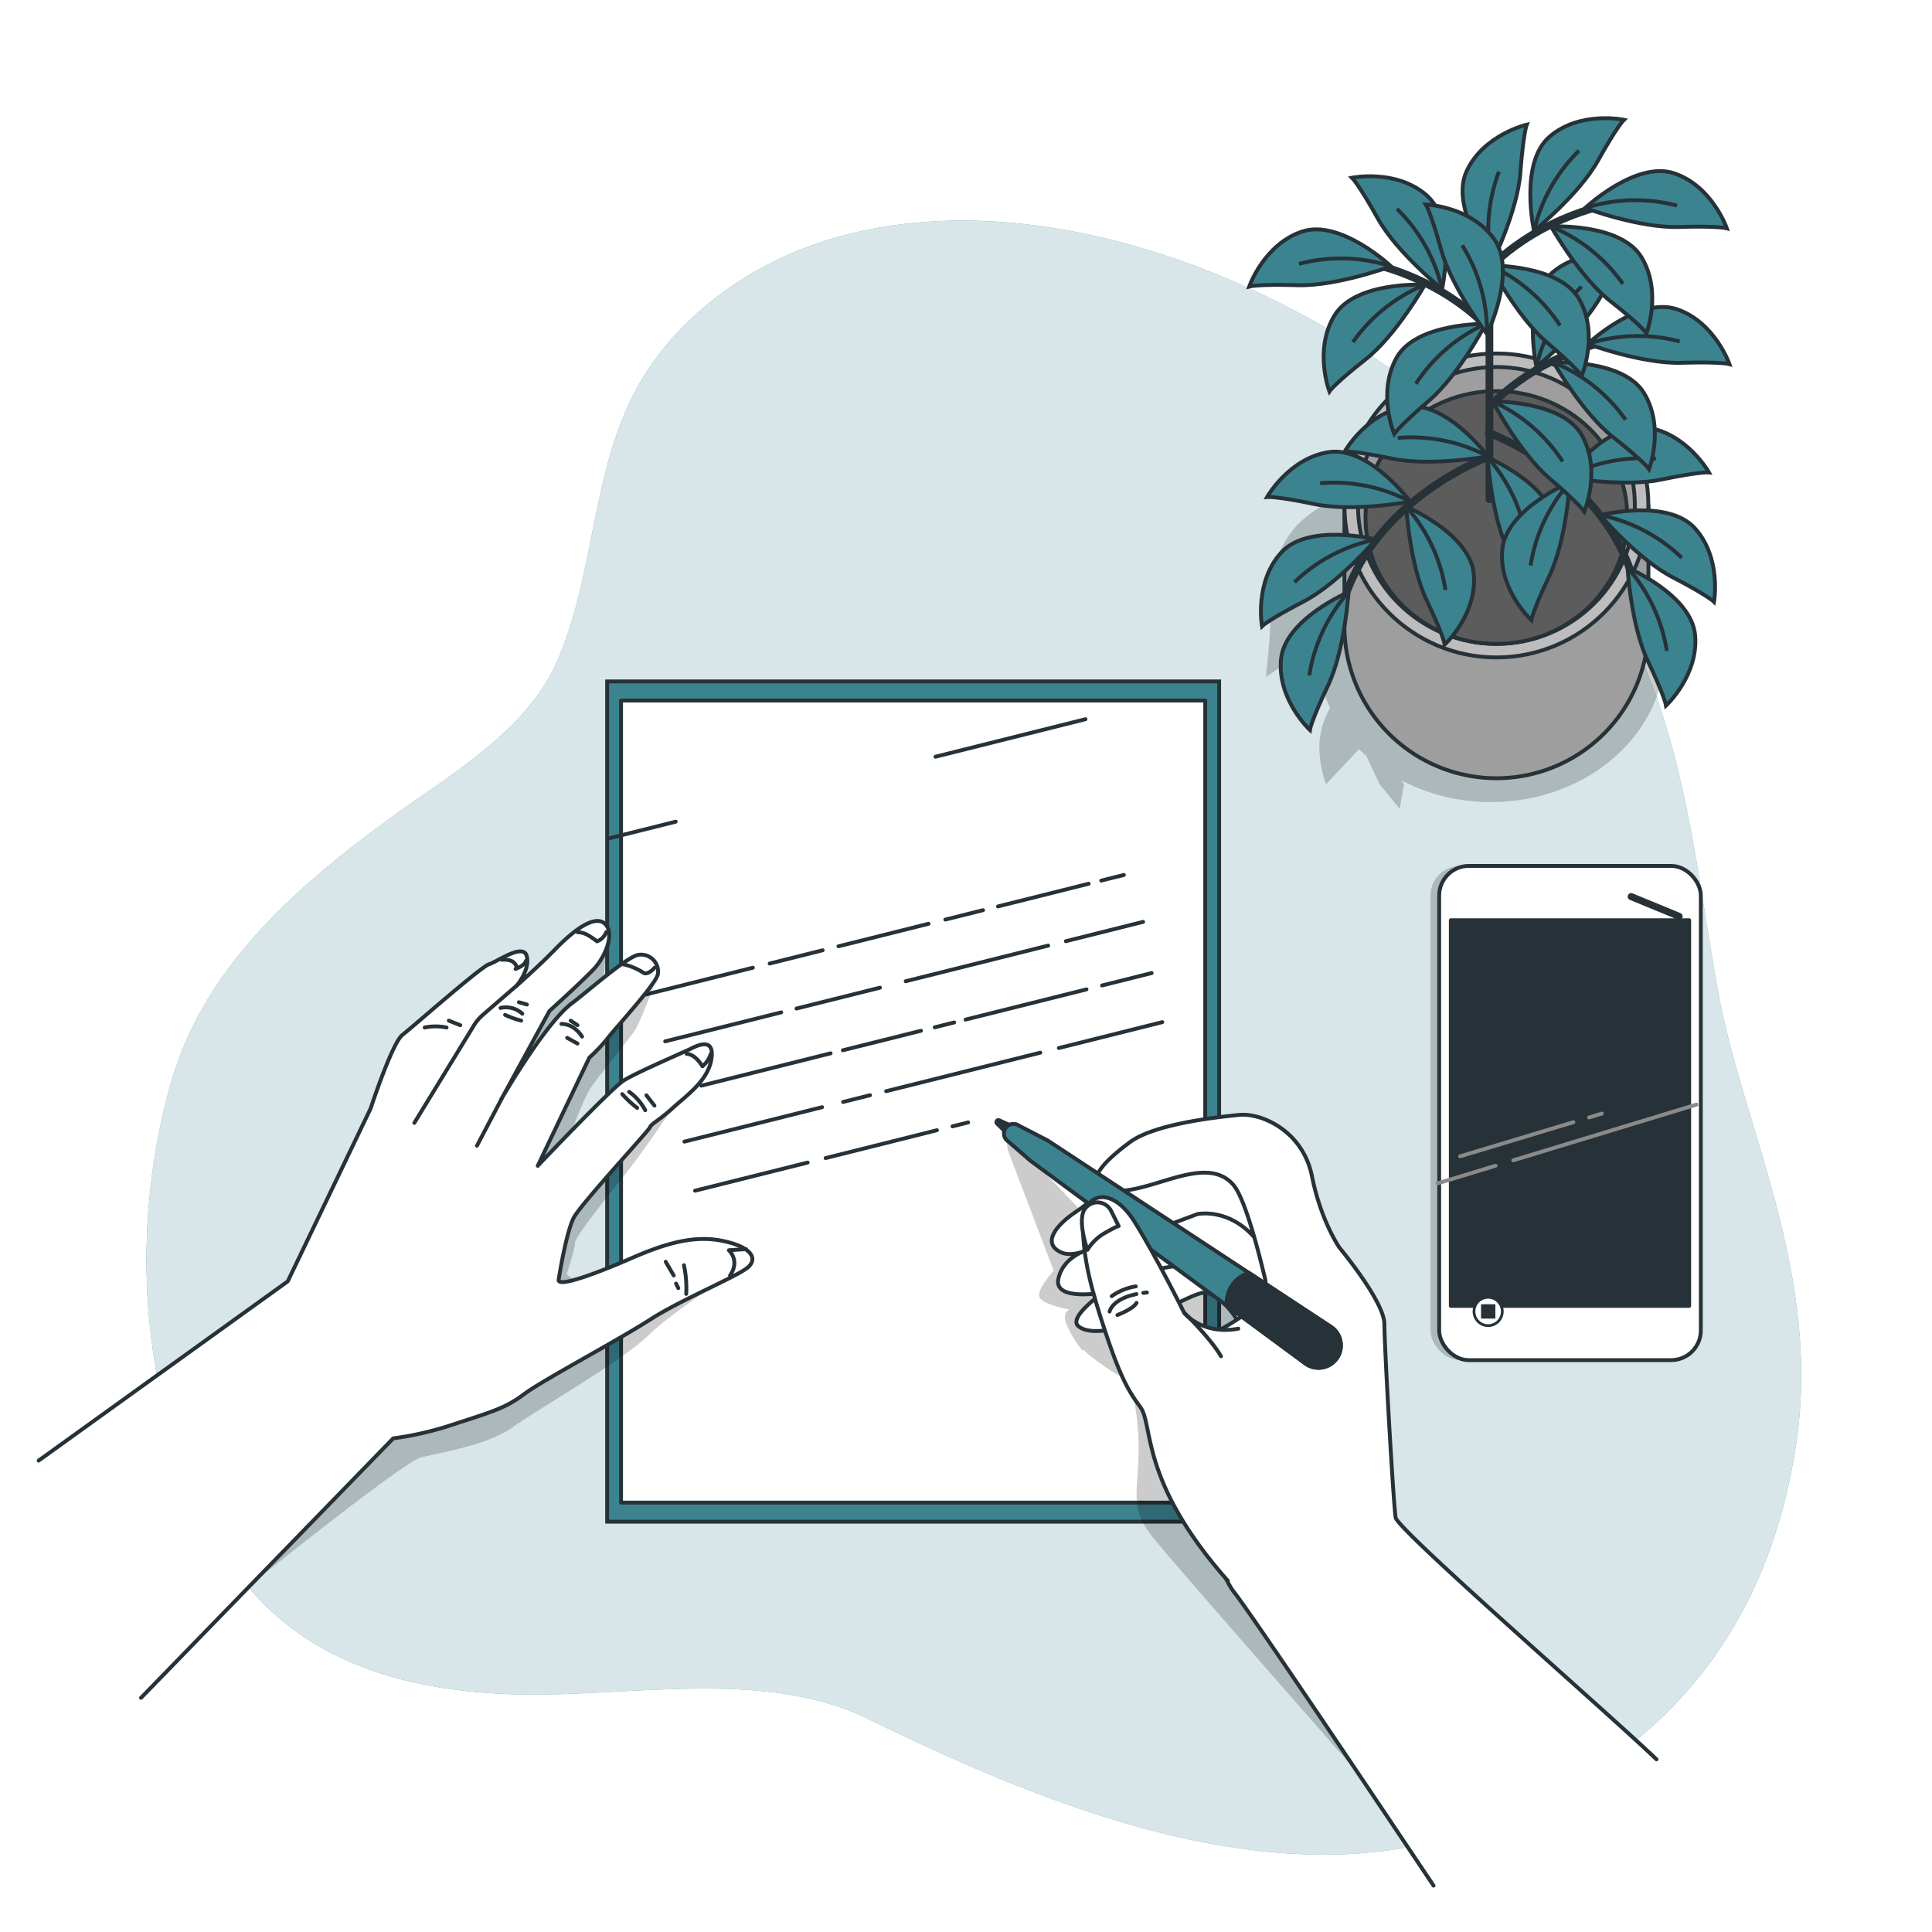 <svg class="animated" id="freepik_stories-letter" xmlns="http://www.w3.org/2000/svg" viewBox="0 0 500 500" version="1.1" xmlns:xlink="http://www.w3.org/1999/xlink" xmlns:svgjs="http://svgjs.com/svgjs"><style>svg#freepik_stories-letter:not(.animated) .animable {opacity: 0;}svg#freepik_stories-letter.animated #freepik--background-simple--inject-60 {animation: 1s 1 forwards cubic-bezier(.36,-0.01,.5,1.38) zoomIn;animation-delay: 0s;}svg#freepik_stories-letter.animated #freepik--Picture--inject-60 {animation: 1s 1 forwards cubic-bezier(.36,-0.01,.5,1.38) slideDown;animation-delay: 0s;}svg#freepik_stories-letter.animated #freepik--Plant--inject-60 {animation: 1s 1 forwards cubic-bezier(.36,-0.01,.5,1.38) fadeIn;animation-delay: 0s;}svg#freepik_stories-letter.animated #freepik--Device--inject-60 {animation: 1s 1 forwards cubic-bezier(.36,-0.01,.5,1.38) lightSpeedRight;animation-delay: 0s;}svg#freepik_stories-letter.animated #freepik--Letter--inject-60 {animation: 1s 1 forwards cubic-bezier(.36,-0.01,.5,1.38) fadeIn;animation-delay: 0s;}svg#freepik_stories-letter.animated #freepik--hand-2--inject-60 {animation: 1s 1 forwards cubic-bezier(.36,-0.01,.5,1.38) slideLeft;animation-delay: 0s;}svg#freepik_stories-letter.animated #freepik--hand-1--inject-60 {animation: 1s 1 forwards cubic-bezier(.36,-0.01,.5,1.38) slideUp;animation-delay: 0s;}            @keyframes zoomIn {                0% {                    opacity: 0;                    transform: scale(0.5);                }                100% {                    opacity: 1;                    transform: scale(1);                }            }                    @keyframes slideDown {                0% {                    opacity: 0;                    transform: translateY(-30px);                }                100% {                    opacity: 1;                    transform: translateY(0);                }            }                    @keyframes fadeIn {                0% {                    opacity: 0;                }                100% {                    opacity: 1;                }            }                    @keyframes lightSpeedRight {              from {                transform: translate3d(50%, 0, 0) skewX(-20deg);                opacity: 0;              }              60% {                transform: skewX(10deg);                opacity: 1;              }              80% {                transform: skewX(-2deg);              }              to {                opacity: 1;                transform: translate3d(0, 0, 0);              }            }                    @keyframes slideLeft {                0% {                    opacity: 0;                    transform: translateX(-30px);                }                100% {                    opacity: 1;                    transform: translateX(0);                }            }                    @keyframes slideUp {                0% {                    opacity: 0;                    transform: translateY(30px);                }                100% {                    opacity: 1;                    transform: inherit;                }            }        .animator-hidden { display: none; }</style><g id="freepik--background-simple--inject-60" style="transform-origin: 252.027px 268.533px;" class="animable animator-active"><path d="M430.73,186.5a142.17,142.17,0,0,0-10.32-24.88c-21.76-40.44-59.92-70.95-101.66-89-33.14-14.31-74.12-21.79-109.28-8.9-17.78,6.52-34.52,19-44.05,35.65C153,121.11,154.17,148,144.31,170.85c-8,18.49-27.88,29.6-43.46,41-24.31,17.72-48.26,38.67-56.69,68.64C32.92,320.44,36.25,368,59,403.53c17,26.51,46.1,34.47,76.13,35,28.34.51,63-6.65,89.45,6.28,45.06,22,104.52,46.7,154.94,29.29,52-17.95,77.47-52.91,85-98.26s-13.22-83.13-19.84-119C440.56,234.15,437.83,209.1,430.73,186.5Z" style="fill: #3C8390; transform-origin: 252.027px 268.533px;" id="elu5k0s911v2a" class="animable"></path><g id="elur6s1lbjshf"><path d="M430.73,186.5a142.17,142.17,0,0,0-10.32-24.88c-21.76-40.44-59.92-70.95-101.66-89-33.14-14.31-74.12-21.79-109.28-8.9-17.78,6.52-34.52,19-44.05,35.65C153,121.11,154.17,148,144.31,170.85c-8,18.49-27.88,29.6-43.46,41-24.31,17.72-48.26,38.67-56.69,68.64C32.92,320.44,36.25,368,59,403.53c17,26.51,46.1,34.47,76.13,35,28.34.51,63-6.65,89.45,6.28,45.06,22,104.52,46.7,154.94,29.29,52-17.95,77.47-52.91,85-98.26s-13.22-83.13-19.84-119C440.56,234.15,437.83,209.1,430.73,186.5Z" style="fill: rgb(255, 255, 255); opacity: 0.8; transform-origin: 252.027px 268.533px;" class="animable" id="el9gay58cubk4"></path></g></g><g id="freepik--Picture--inject-60" style="transform-origin: 119.725px 118.645px;" class="animable animator-hidden"><g id="el0ouo1kh6j3t"><polygon points="56.14 140.96 38.8 150.36 53.25 193.72 46.02 202.39 51.08 209.62 200.65 158.93 77.1 133.01 56.14 140.96" style="opacity: 0.2; transform-origin: 119.725px 171.315px;" class="animable" id="elrjq4x9g1uwj"></polygon></g><polygon points="79.41 84.86 52.09 145.08 55.19 148.19 82.51 87.34 79.41 84.86" style="fill: rgb(38, 50, 56); stroke: rgb(38, 50, 56); stroke-linecap: round; stroke-linejoin: round; transform-origin: 67.3px 116.525px;" id="el1kdc0dwr8vm" class="animable"></polygon><polygon points="55.19 148.19 106.91 131.83 82.51 87.34 55.19 148.19" style="fill: rgb(158, 158, 158); stroke: rgb(38, 50, 56); stroke-linecap: round; stroke-linejoin: round; transform-origin: 81.05px 117.765px;" id="elcowy02vrnyk" class="animable"></polygon><polygon points="170.94 30.43 91.67 188.57 61.3 53.99 165.41 27.67 170.94 30.43" style="fill: rgb(158, 158, 158); stroke: rgb(38, 50, 56); stroke-linecap: round; stroke-linejoin: round; transform-origin: 116.12px 108.12px;" id="elkelg1agv43d" class="animable"></polygon><polygon points="200.65 158.93 97.19 191.34 66.82 56.75 170.94 30.43 200.65 158.93" style="fill: rgb(158, 158, 158); stroke: rgb(38, 50, 56); stroke-linecap: round; stroke-linejoin: round; transform-origin: 133.735px 110.885px;" id="elj01u2pa5ihr" class="animable"></polygon><polygon points="192.6 153.16 101.58 181.66 74.86 63.26 166.47 40.11 192.6 153.16" style="fill: rgb(255, 255, 255); stroke: rgb(38, 50, 56); stroke-linecap: round; stroke-linejoin: round; transform-origin: 133.73px 110.885px;" id="eld1q0c3ci7e4" class="animable"></polygon><polygon points="66.82 56.75 61.3 53.99 91.67 188.57 97.19 191.34 66.82 56.75" style="fill: rgb(38, 50, 56); stroke: rgb(38, 50, 56); stroke-linecap: round; stroke-linejoin: round; transform-origin: 79.245px 122.665px;" id="el1llu25qhtmf" class="animable"></polygon><path d="M173.06,68.64a20.61,20.61,0,0,0-10.86-5c-16.32-2.51-41.32,4.26-44.88,23-2,10.71-2.55,17.85-6.63,21.42s-12.25,6.12-12.76,10.2,7.65,9.18,7.65,9.18c.39.24-1.21,6.93-1.29,7.51-.58,4.31-1.84,8.7-1.43,13.1a16.82,16.82,0,0,0,9.44,13.68c4.22,1.89,8.88,1.23,13.06,3,1.06.45,7,7.3,6.12,7.57l61.12-19.15Z" style="fill: rgb(255, 255, 255); stroke: rgb(38, 50, 56); stroke-linecap: round; stroke-linejoin: round; transform-origin: 145.254px 117.719px;" id="el2hsgp6dni5n" class="animable"></path><path d="M144.91,52.57A28.48,28.48,0,0,0,134,48.31l-12.89,3.26c-8.09,6.91,3.49,17.84.51,19.63s-16.46-7.46-25.46,5.89,5.59,22.67,13.66,24.22,16.77-10.25,24.22-6.21-.94,13.35.31,20.49,14.28,8.69,15.83,18.31-9.63,1.56-18.94,13.35S129.08,173,129.08,173l63.52-19.87L169.75,55.67S162.3,47.6,144.91,52.57Z" style="fill: rgb(38, 50, 56); stroke: rgb(38, 50, 56); stroke-linecap: round; stroke-linejoin: round; transform-origin: 142.962px 110.655px;" id="elzvp3lwii9fc" class="animable"></path><path d="M153.72,159.78a14.67,14.67,0,0,0-.39,2.27" style="fill: none; stroke: rgb(255, 255, 255); stroke-linecap: round; stroke-linejoin: round; transform-origin: 153.525px 160.915px;" id="el6cwhe69cf2p" class="animable"></path><path d="M156,88.13c5.11,5.65,3.14,12.13-1.75,18.83-5.6,7.66,1.47,12.67,13.84,17.38s14.14,18.56,6.78,23.57c-6,4.09-15.77,2.68-19.78,8.76" style="fill: none; stroke: rgb(255, 255, 255); stroke-linecap: round; stroke-linejoin: round; transform-origin: 165.767px 122.4px;" id="eloatfjcvpeh" class="animable"></path><path d="M129.18,85.46s15.9-5.89,24.15.29c.4.3.77.6,1.12.9" style="fill: none; stroke: rgb(255, 255, 255); stroke-linecap: round; stroke-linejoin: round; transform-origin: 141.815px 84.788px;" id="elhzp1d4kz94j" class="animable"></path><path d="M170.19,77.44a17.23,17.23,0,0,1,2.29,2.42" style="fill: none; stroke: rgb(255, 255, 255); stroke-linecap: round; stroke-linejoin: round; transform-origin: 171.335px 78.65px;" id="elrz7zk0z08m9" class="animable"></path><path d="M157.52,71.28a25.53,25.53,0,0,1,11.25,5" style="fill: none; stroke: rgb(255, 255, 255); stroke-linecap: round; stroke-linejoin: round; transform-origin: 163.145px 73.78px;" id="eljwwrt9xn2jl" class="animable"></path><path d="M135.36,74.26A41.59,41.59,0,0,1,155.69,71" style="fill: none; stroke: rgb(255, 255, 255); stroke-linecap: round; stroke-linejoin: round; transform-origin: 145.525px 72.544px;" id="elnxt7dhsieqn" class="animable"></path><path d="M119.16,89.58a24.61,24.61,0,0,1-10.6,1.77c-6.19-.3-9.72-6.78-3.54-8.25s11.2,3,7.07,4.71-6.48-1.76-5.3-1.76" style="fill: none; stroke: rgb(255, 255, 255); stroke-linecap: round; stroke-linejoin: round; transform-origin: 110.475px 87.097px;" id="el2m8xeulsew6" class="animable"></path><path d="M118.38,135.69a17.53,17.53,0,0,0,1.6-.83" style="fill: rgb(255, 255, 255); stroke: rgb(38, 50, 56); stroke-linecap: round; stroke-linejoin: round; transform-origin: 119.18px 135.275px;" id="elnd23rb1g94" class="animable"></path><path d="M107.55,135.75s3.51,2.29,8.87.67" style="fill: rgb(255, 255, 255); stroke: rgb(38, 50, 56); stroke-linecap: round; stroke-linejoin: round; transform-origin: 111.985px 136.375px;" id="elb1buuubug1t" class="animable"></path><path d="M120,109.51a5.62,5.62,0,0,0-.55,1.21c-.57,1.75-.25,3.43.71,3.74s2.21-.85,2.78-2.6c.22-.68.61-.61.58-1.19Z" style="fill: rgb(38, 50, 56); stroke: rgb(38, 50, 56); stroke-linecap: round; stroke-linejoin: round; transform-origin: 121.345px 112.01px;" id="elwgz0fcsa40f" class="animable"></path><path d="M117.32,103.34s1.33-2.44,5.11-1.55,3.33,6,3.33,6" style="fill: rgb(255, 255, 255); stroke: rgb(38, 50, 56); stroke-linecap: round; stroke-linejoin: round; transform-origin: 121.548px 104.692px;" id="elxtyqi8crw49" class="animable"></path><polyline points="119.54 105.78 117.99 108.22 124.2 110.89" style="fill: rgb(255, 255, 255); stroke: rgb(38, 50, 56); stroke-linecap: round; stroke-linejoin: round; transform-origin: 121.095px 108.335px;" id="elmko0pgsisos" class="animable"></polyline></g><g id="freepik--Plant--inject-60" style="transform-origin: 385.44px 119.948px;" class="animable"><g id="elkqqmidmie8"><path d="M385.89,129.06c-13.4,0-25.42,5.11-33.67,13.21l4.23-19-9.23,5.2a33.36,33.36,0,0,0-10.39,6.35c-5.19,4.61-7.5,12.69-7.5,12.69l16.74-7.5s-17.32,16.16-17.32,20.78-1.15,14.42-1.15,14.42l13.34-9c0,.7-.07,1.41-.07,2.12a34.79,34.79,0,0,0,3.36,14.88,21.14,21.14,0,0,0-2.78,9.36,28.7,28.7,0,0,0,1.73,10.39l8.55-9.09c.6.62,1.22,1.21,1.87,1.79l3.43,7.3,5.2,6.35,1.15-6.35-.71-1a49.91,49.91,0,0,0,23.22,5.61c24.86,0,45-17.57,45-39.24S410.75,129.06,385.89,129.06Z" style="opacity: 0.2; transform-origin: 379.245px 166.29px;" class="animable" id="elkdgqvp05l6l"></path></g><path d="M411.93,130.81a39.29,39.29,0,0,0-49.31,0H347.94v30.63a39.34,39.34,0,1,0,78.67,0V130.81Z" style="fill: rgb(158, 158, 158); stroke: rgb(38, 50, 56); stroke-linecap: round; stroke-linejoin: round; transform-origin: 387.275px 161.76px;" id="elr7cfndmdnsm" class="animable"></path><circle cx="387.27" cy="130.81" r="39.33" style="fill: rgb(189, 189, 189); stroke: rgb(38, 50, 56); stroke-linecap: round; stroke-linejoin: round; transform-origin: 387.27px 130.81px;" id="elsco94gpwxxc" class="animable"></circle><circle cx="387.27" cy="130.81" r="35.83" style="fill: rgb(158, 158, 158); stroke: rgb(38, 50, 56); stroke-linecap: round; stroke-linejoin: round; transform-origin: 387.27px 130.81px;" id="eljvt0jlaol2o" class="animable"></circle><ellipse cx="387.27" cy="133.92" rx="33.88" ry="32.71" style="fill: rgb(92, 92, 92); stroke: rgb(38, 50, 56); stroke-linecap: round; stroke-linejoin: round; transform-origin: 387.27px 133.92px;" id="eln6qbi6np1xq" class="animable"></ellipse><line x1="385.46" y1="129.21" x2="385.46" y2="64.58" style="fill: none; stroke: rgb(38, 50, 56); stroke-linecap: round; stroke-linejoin: round; stroke-width: 2px; transform-origin: 385.46px 96.895px;" id="elkw3o1az37dj" class="animable"></line><path d="M384.92,118.35S356.68,128.67,348,154.73" style="fill: none; stroke: rgb(38, 50, 56); stroke-linecap: round; stroke-linejoin: round; stroke-width: 2px; transform-origin: 366.46px 136.54px;" id="elsw9euhy1wzh" class="animable"></path><path d="M384.92,84.81S373,70.69,348.54,66.89" style="fill: none; stroke: rgb(38, 50, 56); stroke-linecap: round; stroke-linejoin: round; stroke-width: 2px; transform-origin: 366.73px 75.85px;" id="elrrwcam1ntri" class="animable"></path><path d="M356.06,139.62s-17.42-4.35-24.46,3.35-5,19.1-5,19.1,1.67-1.68,10.72-6.37S356.06,139.62,356.06,139.62Z" style="fill: #3C8390; stroke: rgb(38, 50, 56); stroke-miterlimit: 10; transform-origin: 341.193px 150.233px;" id="elvglv4w8aj59" class="animable"></path><path d="M356.06,139.62A42.54,42.54,0,0,0,335,150.68" style="fill: #3C8390; stroke: rgb(38, 50, 56); stroke-miterlimit: 10; transform-origin: 345.53px 145.15px;" id="elx4okzo9qpub" class="animable"></path><path d="M349,153.23s-16.52,7-17.48,17.43S339,188.92,339,188.92s.32-2.34,4.7-11.54S349,153.23,349,153.23Z" style="fill: #3C8390; stroke: rgb(38, 50, 56); stroke-miterlimit: 10; transform-origin: 340.222px 171.075px;" id="elweljps3bx" class="animable"></path><path d="M349,153.23a42.52,42.52,0,0,0-10.16,21.56" style="fill: #3C8390; stroke: rgb(38, 50, 56); stroke-miterlimit: 10; transform-origin: 343.92px 164.01px;" id="elx3patmqc1ir" class="animable"></path><path d="M363.93,131.12s16.52,7,17.48,17.43-7.52,18.26-7.52,18.26-.32-2.34-4.7-11.54S363.93,131.12,363.93,131.12Z" style="fill: #3C8390; stroke: rgb(38, 50, 56); stroke-miterlimit: 10; transform-origin: 372.708px 148.965px;" id="eloel4h0nj6xp" class="animable"></path><path d="M363.93,131.12a42.52,42.52,0,0,1,10.16,21.56" style="fill: #3C8390; stroke: rgb(38, 50, 56); stroke-miterlimit: 10; transform-origin: 369.01px 141.9px;" id="el7lq7xdvb03k" class="animable"></path><path d="M385,118.39s16.52,7,17.48,17.43S395,154.08,395,154.08s-.33-2.35-4.71-11.54S385,118.39,385,118.39Z" style="fill: #3C8390; stroke: rgb(38, 50, 56); stroke-miterlimit: 10; transform-origin: 393.778px 136.235px;" id="eldd5ob9ngd3w" class="animable"></path><path d="M385,118.39a42.46,42.46,0,0,1,10.15,21.55" style="fill: #3C8390; stroke: rgb(38, 50, 56); stroke-miterlimit: 10; transform-origin: 390.075px 129.165px;" id="el2gun3u813e1" class="animable"></path><path d="M365,129.83S354.24,115.44,343.92,117s-16,11.62-16,11.62,2.36-.24,12.33,1.85S365,129.83,365,129.83Z" style="fill: #3C8390; stroke: rgb(38, 50, 56); stroke-miterlimit: 10; transform-origin: 346.46px 124.07px;" id="elizvfares0a" class="animable"></path><path d="M365,129.83a42.57,42.57,0,0,0-23.35-4.78" style="fill: #3C8390; stroke: rgb(38, 50, 56); stroke-miterlimit: 10; transform-origin: 353.325px 127.369px;" id="elk9br3ervl4i" class="animable"></path><path d="M385.28,112s28.23,10.32,36.92,36.38" style="fill: none; stroke: rgb(38, 50, 56); stroke-linecap: round; stroke-linejoin: round; stroke-width: 2px; transform-origin: 403.74px 130.19px;" id="elbvv5w0j7j9n" class="animable"></path><path d="M414.14,133.31s17.42-4.36,24.45,3.35,5,19.09,5,19.09-1.68-1.67-10.72-6.36S414.14,133.31,414.14,133.31Z" style="fill: #3C8390; stroke: rgb(38, 50, 56); stroke-miterlimit: 10; transform-origin: 429.001px 143.916px;" id="el7eu7sifr2bb" class="animable"></path><path d="M414.14,133.31a42.43,42.43,0,0,1,21.1,11.05" style="fill: #3C8390; stroke: rgb(38, 50, 56); stroke-miterlimit: 10; transform-origin: 424.69px 138.835px;" id="el8kak1e7f463" class="animable"></path><path d="M421.21,146.92s16.52,7,17.48,17.43-7.52,18.26-7.52,18.26-.33-2.35-4.71-11.55S421.21,146.92,421.21,146.92Z" style="fill: #3C8390; stroke: rgb(38, 50, 56); stroke-miterlimit: 10; transform-origin: 429.988px 164.765px;" id="elafxf599eur7" class="animable"></path><path d="M421.21,146.92a42.52,42.52,0,0,1,10.16,21.55" style="fill: #3C8390; stroke: rgb(38, 50, 56); stroke-miterlimit: 10; transform-origin: 426.29px 157.695px;" id="el2lopw4o7mka" class="animable"></path><path d="M406.27,124.8s-16.52,7-17.48,17.44,7.52,18.25,7.52,18.25.32-2.34,4.7-11.54S406.27,124.8,406.27,124.8Z" style="fill: #3C8390; stroke: rgb(38, 50, 56); stroke-miterlimit: 10; transform-origin: 397.492px 142.645px;" id="el7r288qkg5ax" class="animable"></path><path d="M406.27,124.8a42.52,42.52,0,0,0-10.16,21.56" style="fill: #3C8390; stroke: rgb(38, 50, 56); stroke-miterlimit: 10; transform-origin: 401.19px 135.58px;" id="elbeetwnpi5eu" class="animable"></path><path d="M405.21,123.51s10.75-14.39,21.07-12.86,16,11.61,16,11.61-2.36-.23-12.33,1.85S405.21,123.51,405.21,123.51Z" style="fill: #3C8390; stroke: rgb(38, 50, 56); stroke-miterlimit: 10; transform-origin: 423.745px 117.719px;" id="el6p5bmg824e8" class="animable"></path><path d="M405.21,123.51a42.57,42.57,0,0,1,23.35-4.78" style="fill: #3C8390; stroke: rgb(38, 50, 56); stroke-miterlimit: 10; transform-origin: 416.885px 121.049px;" id="el378i6lbnkey" class="animable"></path><path d="M385.09,118.1S374.34,103.71,364,105.24s-16,11.62-16,11.62,2.36-.24,12.33,1.84S385.09,118.1,385.09,118.1Z" style="fill: #3C8390; stroke: rgb(38, 50, 56); stroke-miterlimit: 10; transform-origin: 366.545px 112.309px;" id="eljyjwhdwogzf" class="animable"></path><path d="M385.09,118.1a42.51,42.51,0,0,0-23.35-4.77" style="fill: #3C8390; stroke: rgb(38, 50, 56); stroke-miterlimit: 10; transform-origin: 373.415px 115.643px;" id="el2wj8umxmdrq" class="animable"></path><path d="M384.51,83.81s-18-.33-23.08,8.76-.61,19.74-.61,19.74,1.26-2,9-8.62S384.51,83.81,384.51,83.81Z" style="fill: #3C8390; stroke: rgb(38, 50, 56); stroke-miterlimit: 10; transform-origin: 371.756px 98.059px;" id="elywks9m75md" class="animable"></path><path d="M384.51,83.81a42.43,42.43,0,0,0-18.08,15.51" style="fill: #3C8390; stroke: rgb(38, 50, 56); stroke-miterlimit: 10; transform-origin: 375.47px 91.565px;" id="elmunk55hh9vd" class="animable"></path><path d="M360,68.92s-13.09-12.29-23-9-13.7,14.23-13.7,14.23,2.28-.65,12.47-.34S360,68.92,360,68.92Z" style="fill: #3C8390; stroke: rgb(38, 50, 56); stroke-miterlimit: 10; transform-origin: 341.65px 66.755px;" id="el43eucpn635x" class="animable"></path><path d="M360,68.92a42.48,42.48,0,0,0-23.82-.63" style="fill: #3C8390; stroke: rgb(38, 50, 56); stroke-miterlimit: 10; transform-origin: 348.09px 67.903px;" id="elu2m37vofgl" class="animable"></path><path d="M368.76,73.69s-17.93-1-23.38,7.92-1.33,19.7-1.33,19.7,1.33-2,9.33-8.28S368.76,73.69,368.76,73.69Z" style="fill: #3C8390; stroke: rgb(38, 50, 56); stroke-miterlimit: 10; transform-origin: 355.659px 87.483px;" id="el8aunkihms94" class="animable"></path><path d="M368.76,73.69a42.51,42.51,0,0,0-18.64,14.85" style="fill: #3C8390; stroke: rgb(38, 50, 56); stroke-miterlimit: 10; transform-origin: 359.44px 81.115px;" id="elnshrr6den6h" class="animable"></path><path d="M373.22,74.81s3.82-17.54-4.09-24.34S349.89,46,349.89,46s1.72,1.63,6.68,10.53S373.22,74.81,373.22,74.81Z" style="fill: #3C8390; stroke: rgb(38, 50, 56); stroke-miterlimit: 10; transform-origin: 362.016px 60.212px;" id="elrq7hj57kvu" class="animable"></path><path d="M373.22,74.81a42.5,42.5,0,0,0-11.69-20.76" style="fill: #3C8390; stroke: rgb(38, 50, 56); stroke-miterlimit: 10; transform-origin: 367.375px 64.43px;" id="eljf0bih3j7hi" class="animable"></path><path d="M385.91,104.91S397.86,90.8,422.29,87" style="fill: none; stroke: rgb(38, 50, 56); stroke-linecap: round; stroke-linejoin: round; stroke-width: 2px; transform-origin: 404.1px 95.955px;" id="elszdudhhk3k" class="animable"></path><path d="M386.33,103.91s17.95-.33,23.07,8.76.61,19.74.61,19.74-1.26-2-9-8.61S386.33,103.91,386.33,103.91Z" style="fill: #3C8390; stroke: rgb(38, 50, 56); stroke-miterlimit: 10; transform-origin: 399.088px 118.159px;" id="elkmzkndgr7r" class="animable"></path><path d="M386.33,103.91a42.47,42.47,0,0,1,18.08,15.52" style="fill: #3C8390; stroke: rgb(38, 50, 56); stroke-miterlimit: 10; transform-origin: 395.37px 111.67px;" id="elxltdmel6sqb" class="animable"></path><path d="M410.89,89s13.09-12.29,23-9,13.69,14.23,13.69,14.23-2.28-.65-12.46-.34S410.89,89,410.89,89Z" style="fill: #3C8390; stroke: rgb(38, 50, 56); stroke-miterlimit: 10; transform-origin: 429.235px 86.835px;" id="eliu6vb16g8me" class="animable"></path><path d="M410.89,89a42.46,42.46,0,0,1,23.82-.63" style="fill: #3C8390; stroke: rgb(38, 50, 56); stroke-miterlimit: 10; transform-origin: 422.8px 87.982px;" id="ell55z08xy11d" class="animable"></path><path d="M402.08,93.8s17.93-1,23.38,7.91,1.32,19.7,1.32,19.7-1.33-2-9.32-8.28S402.08,93.8,402.08,93.8Z" style="fill: #3C8390; stroke: rgb(38, 50, 56); stroke-miterlimit: 10; transform-origin: 415.18px 107.588px;" id="elxqdrsa74al" class="animable"></path><path d="M402.08,93.8a42.44,42.44,0,0,1,18.63,14.84" style="fill: #3C8390; stroke: rgb(38, 50, 56); stroke-miterlimit: 10; transform-origin: 411.395px 101.22px;" id="elf8fl8pqctd" class="animable"></path><path d="M397.62,94.91s-3.83-17.54,4.09-24.34S421,66.12,421,66.12s-1.73,1.63-6.69,10.53S397.62,94.91,397.62,94.91Z" style="fill: #3C8390; stroke: rgb(38, 50, 56); stroke-miterlimit: 10; transform-origin: 408.847px 80.319px;" id="elwrbb0ic2crl" class="animable"></path><path d="M397.62,94.91a42.5,42.5,0,0,1,11.69-20.76" style="fill: #3C8390; stroke: rgb(38, 50, 56); stroke-miterlimit: 10; transform-origin: 403.465px 84.53px;" id="eli9z0ko1tpwg" class="animable"></path><path d="M385.24,69.74s11.95-14.12,36.38-17.92" style="fill: none; stroke: rgb(38, 50, 56); stroke-linecap: round; stroke-linejoin: round; stroke-width: 2px; transform-origin: 403.43px 60.78px;" id="elobh0kt0wv4q" class="animable"></path><path d="M385.66,68.73s17.95-.33,23.07,8.76.61,19.74.61,19.74-1.26-2-9-8.61S385.66,68.73,385.66,68.73Z" style="fill: #3C8390; stroke: rgb(38, 50, 56); stroke-miterlimit: 10; transform-origin: 398.418px 82.979px;" id="el6so8gsyjrx" class="animable"></path><path d="M385.66,68.73a42.47,42.47,0,0,1,18.08,15.52" style="fill: #3C8390; stroke: rgb(38, 50, 56); stroke-miterlimit: 10; transform-origin: 394.7px 76.49px;" id="elw61zbecqs7c" class="animable"></path><path d="M386.05,68.18s-10.85-14.31-6.52-23.81,15.59-12.11,15.59-12.11-.88,2.2-1.64,12.36S386.05,68.18,386.05,68.18Z" style="fill: #3C8390; stroke: rgb(38, 50, 56); stroke-miterlimit: 10; transform-origin: 386.815px 50.22px;" id="el8xi6685ps5" class="animable"></path><path d="M386.05,68.18a42.5,42.5,0,0,1,1.88-23.75" style="fill: #3C8390; stroke: rgb(38, 50, 56); stroke-miterlimit: 10; transform-origin: 386.545px 56.305px;" id="el9kz1uywt7jv" class="animable"></path><path d="M410.22,53.84s13.09-12.29,23-9S446.9,59.08,446.9,59.08s-2.28-.65-12.46-.34S410.22,53.84,410.22,53.84Z" style="fill: #3C8390; stroke: rgb(38, 50, 56); stroke-miterlimit: 10; transform-origin: 428.56px 51.68px;" id="els4d54qieir8" class="animable"></path><path d="M410.22,53.84A42.57,42.57,0,0,1,434,53.21" style="fill: #3C8390; stroke: rgb(38, 50, 56); stroke-miterlimit: 10; transform-origin: 422.11px 52.828px;" id="elgg0udmokm3e" class="animable"></path><path d="M401.41,58.62s17.93-1,23.38,7.91,1.32,19.7,1.32,19.7-1.33-2-9.32-8.27S401.41,58.62,401.41,58.62Z" style="fill: #3C8390; stroke: rgb(38, 50, 56); stroke-miterlimit: 10; transform-origin: 414.51px 72.408px;" id="el9kdkgcksgom" class="animable"></path><path d="M401.41,58.62A42.51,42.51,0,0,1,420,73.47" style="fill: #3C8390; stroke: rgb(38, 50, 56); stroke-miterlimit: 10; transform-origin: 410.705px 66.045px;" id="elpkpjl70ob1i" class="animable"></path><path d="M397,59.74S393.12,42.19,401,35.39,420.28,31,420.28,31s-1.73,1.62-6.69,10.52S397,59.74,397,59.74Z" style="fill: #3C8390; stroke: rgb(38, 50, 56); stroke-miterlimit: 10; transform-origin: 408.162px 45.163px;" id="eliwyjtlm4z7b" class="animable"></path><path d="M397,59.74A42.51,42.51,0,0,1,408.64,39" style="fill: #3C8390; stroke: rgb(38, 50, 56); stroke-miterlimit: 10; transform-origin: 402.82px 49.37px;" id="elvxzj90ggp9l" class="animable"></path><path d="M384.84,86.44s7.88-16.14,1.81-24.62S369,52.93,369,52.93s1.29,2,4,11.81S384.84,86.44,384.84,86.44Z" style="fill: #3C8390; stroke: rgb(38, 50, 56); stroke-miterlimit: 10; transform-origin: 378.974px 69.685px;" id="elgohqh7np9x" class="animable"></path><path d="M384.84,86.44a42.54,42.54,0,0,0-6.42-22.95" style="fill: #3C8390; stroke: rgb(38, 50, 56); stroke-miterlimit: 10; transform-origin: 381.631px 74.965px;" id="elx2ty0ygeayb" class="animable"></path></g><g id="freepik--Device--inject-60" style="transform-origin: 405.195px 288.05px;" class="animable"><g id="elli7y6dlb3h"><rect x="370.22" y="224.1" width="67.71" height="127.9" rx="7.67" style="opacity: 0.2; transform-origin: 404.075px 288.05px; transform: rotate(22.41deg);" class="animable" id="elcx7nlkcayf4"></rect></g><g id="el9ghoir5xx0v"><rect x="372.46" y="224.1" width="67.71" height="127.9" rx="7.67" style="fill: rgb(255, 255, 255); stroke: rgb(38, 50, 56); stroke-linecap: round; stroke-linejoin: round; transform-origin: 406.315px 288.05px; transform: rotate(22.41deg);" class="animable" id="eln2jdtjedxlo"></rect></g><g id="eltt0z9j911e"><rect x="375.47" y="238.15" width="61.69" height="99.81" style="fill: rgb(38, 50, 56); stroke: rgb(38, 50, 56); stroke-linecap: round; stroke-linejoin: round; transform-origin: 406.315px 288.055px; transform: rotate(22.41deg);" class="animable" id="elz5m1i7x0ja"></rect></g><line x1="387.04" y1="301.69" x2="372.05" y2="306.25" style="fill: none; stroke: rgb(138, 138, 138); stroke-linecap: round; stroke-linejoin: round; transform-origin: 379.545px 303.97px;" id="el651f7rygvey" class="animable"></line><line x1="439.02" y1="285.87" x2="391.63" y2="300.29" style="fill: none; stroke: rgb(138, 138, 138); stroke-linecap: round; stroke-linejoin: round; transform-origin: 415.325px 293.08px;" id="elo19jc6g4cth" class="animable"></line><line x1="411.25" y1="289.2" x2="414.56" y2="288.2" style="fill: none; stroke: rgb(138, 138, 138); stroke-linecap: round; stroke-linejoin: round; transform-origin: 412.905px 288.7px;" id="elw3sqkba874b" class="animable"></line><line x1="377.87" y1="299.26" x2="407.19" y2="290.42" style="fill: none; stroke: rgb(138, 138, 138); stroke-linecap: round; stroke-linejoin: round; transform-origin: 392.53px 294.84px;" id="el1486hf4dcraq" class="animable"></line><path d="M434.21,238l-12.4-5.11a.91.91,0,0,1-.5-1.19h0a.91.91,0,0,1,1.19-.5l12.4,5.11a.92.92,0,0,1,.5,1.2h0A.91.91,0,0,1,434.21,238Z" style="fill: rgb(38, 50, 56); transform-origin: 428.355px 234.601px;" id="elfmwbabvm8gp" class="animable"></path><path d="M388.52,340.79a3.66,3.66,0,1,0-4.78,2A3.66,3.66,0,0,0,388.52,340.79Z" style="fill: rgb(255, 255, 255); stroke: rgb(38, 50, 56); stroke-miterlimit: 10; stroke-width: 0.704px; transform-origin: 385.132px 339.405px;" id="elo0psockai0b" class="animable"></path><g id="elyqz6hzo44zh"><rect x="383.29" y="337.54" width="3.71" height="3.71" style="fill: rgb(38, 50, 56); transform-origin: 385.145px 339.395px; transform: rotate(22.41deg);" class="animable" id="eldo41m2bryv9"></rect></g></g><g id="freepik--Letter--inject-60" style="transform-origin: 236.32px 285.08px;" class="animable"><g id="elmh4ekch9d4"><rect x="157.13" y="176.35" width="158.38" height="217.46" style="fill: #3C8390; stroke: rgb(38, 50, 56); stroke-miterlimit: 10; transform-origin: 236.32px 285.08px; transform: rotate(-12.84deg);" class="animable" id="els1esz2kmwt"></rect></g><g id="elyjml2jx4rds"><rect x="160.73" y="181.3" width="151.18" height="207.58" style="fill: rgb(255, 255, 255); stroke: rgb(38, 50, 56); stroke-linecap: round; stroke-linejoin: round; transform-origin: 236.32px 285.09px; transform: rotate(-12.84deg);" class="animable" id="eldwftag554e4"></rect></g><line x1="242.1" y1="195.84" x2="280.92" y2="186.13" style="fill: none; stroke: rgb(38, 50, 56); stroke-linecap: round; stroke-linejoin: round; transform-origin: 261.51px 190.985px;" id="elitm3ktz4soj" class="animable"></line><line x1="157.25" y1="217.05" x2="174.87" y2="212.65" style="fill: none; stroke: rgb(38, 50, 56); stroke-linecap: round; stroke-linejoin: round; transform-origin: 166.06px 214.85px;" id="elfxjfdkcxb48" class="animable"></line><line x1="285" y1="227.9" x2="290.86" y2="226.44" style="fill: none; stroke: rgb(38, 50, 56); stroke-linecap: round; stroke-linejoin: round; transform-origin: 287.93px 227.17px;" id="elc5ryr3f9frr" class="animable"></line><line x1="258.28" y1="234.58" x2="281.75" y2="228.71" style="fill: none; stroke: rgb(38, 50, 56); stroke-linecap: round; stroke-linejoin: round; transform-origin: 270.015px 231.645px;" id="el51riooepw7y" class="animable"></line><line x1="244.65" y1="237.99" x2="254.41" y2="235.55" style="fill: none; stroke: rgb(38, 50, 56); stroke-linecap: round; stroke-linejoin: round; transform-origin: 249.53px 236.77px;" id="elklcp8j1orw" class="animable"></line><line x1="217" y1="244.9" x2="240.31" y2="239.07" style="fill: none; stroke: rgb(38, 50, 56); stroke-linecap: round; stroke-linejoin: round; transform-origin: 228.655px 241.985px;" id="elfsdij7izgkd" class="animable"></line><line x1="199.19" y1="249.36" x2="212.9" y2="245.93" style="fill: none; stroke: rgb(38, 50, 56); stroke-linecap: round; stroke-linejoin: round; transform-origin: 206.045px 247.645px;" id="elw6tmwtmbch" class="animable"></line><line x1="167.19" y1="257.36" x2="194.85" y2="250.44" style="fill: none; stroke: rgb(38, 50, 56); stroke-linecap: round; stroke-linejoin: round; transform-origin: 181.02px 253.9px;" id="elrjfidmi9zhf" class="animable"></line><line x1="275.84" y1="243.58" x2="295.83" y2="238.58" style="fill: none; stroke: rgb(38, 50, 56); stroke-linecap: round; stroke-linejoin: round; transform-origin: 285.835px 241.08px;" id="elqn7vxzvu1x" class="animable"></line><line x1="234.4" y1="253.94" x2="271.27" y2="244.72" style="fill: none; stroke: rgb(38, 50, 56); stroke-linecap: round; stroke-linejoin: round; transform-origin: 252.835px 249.33px;" id="ellmrquyfdgi" class="animable"></line><line x1="206.13" y1="261.01" x2="227.74" y2="255.61" style="fill: none; stroke: rgb(38, 50, 56); stroke-linecap: round; stroke-linejoin: round; transform-origin: 216.935px 258.31px;" id="elzrygitw4apd" class="animable"></line><line x1="172.15" y1="269.5" x2="202.18" y2="262" style="fill: none; stroke: rgb(38, 50, 56); stroke-linecap: round; stroke-linejoin: round; transform-origin: 187.165px 265.75px;" id="elumqmbdyf1k" class="animable"></line><line x1="285.21" y1="255.04" x2="298.04" y2="251.83" style="fill: none; stroke: rgb(38, 50, 56); stroke-linecap: round; stroke-linejoin: round; transform-origin: 291.625px 253.435px;" id="el7ffshy1zb8n" class="animable"></line><line x1="249.89" y1="263.87" x2="281.18" y2="256.05" style="fill: none; stroke: rgb(38, 50, 56); stroke-linecap: round; stroke-linejoin: round; transform-origin: 265.535px 259.96px;" id="elqg432s27qk" class="animable"></line><line x1="241.91" y1="265.87" x2="246.94" y2="264.61" style="fill: none; stroke: rgb(38, 50, 56); stroke-linecap: round; stroke-linejoin: round; transform-origin: 244.425px 265.24px;" id="elwuawo32ms5d" class="animable"></line><line x1="218.13" y1="271.81" x2="238.35" y2="266.76" style="fill: none; stroke: rgb(38, 50, 56); stroke-linecap: round; stroke-linejoin: round; transform-origin: 228.24px 269.285px;" id="elewas4f3f005" class="animable"></line><line x1="181.5" y1="280.97" x2="214.96" y2="272.6" style="fill: none; stroke: rgb(38, 50, 56); stroke-linecap: round; stroke-linejoin: round; transform-origin: 198.23px 276.785px;" id="elbd91kh6wls4" class="animable"></line><line x1="174.36" y1="282.75" x2="178.56" y2="281.71" style="fill: none; stroke: rgb(38, 50, 56); stroke-linecap: round; stroke-linejoin: round; transform-origin: 176.46px 282.23px;" id="el9cvysmbl53d" class="animable"></line><line x1="274.03" y1="271.23" x2="300.8" y2="264.53" style="fill: none; stroke: rgb(38, 50, 56); stroke-linecap: round; stroke-linejoin: round; transform-origin: 287.415px 267.88px;" id="el8kku1841hjd" class="animable"></line><line x1="229.34" y1="282.4" x2="269.23" y2="272.43" style="fill: none; stroke: rgb(38, 50, 56); stroke-linecap: round; stroke-linejoin: round; transform-origin: 249.285px 277.415px;" id="elxbilbwfbqos" class="animable"></line><line x1="218.19" y1="285.19" x2="225.16" y2="283.44" style="fill: none; stroke: rgb(38, 50, 56); stroke-linecap: round; stroke-linejoin: round; transform-origin: 221.675px 284.315px;" id="el2d6al3wm3cm" class="animable"></line><line x1="177.12" y1="295.45" x2="212.76" y2="286.54" style="fill: none; stroke: rgb(38, 50, 56); stroke-linecap: round; stroke-linejoin: round; transform-origin: 194.94px 290.995px;" id="el7hq3bcodz4" class="animable"></line><line x1="246.51" y1="291.5" x2="250.56" y2="290.48" style="fill: none; stroke: rgb(38, 50, 56); stroke-linecap: round; stroke-linejoin: round; transform-origin: 248.535px 290.99px;" id="elal6kbidpvak" class="animable"></line><line x1="213.67" y1="299.71" x2="242.48" y2="292.5" style="fill: none; stroke: rgb(38, 50, 56); stroke-linecap: round; stroke-linejoin: round; transform-origin: 228.075px 296.105px;" id="elu534jz6gccb" class="animable"></line><line x1="179.88" y1="308.15" x2="209.02" y2="300.87" style="fill: none; stroke: rgb(38, 50, 56); stroke-linecap: round; stroke-linejoin: round; transform-origin: 194.45px 304.51px;" id="eloqhl04thz37" class="animable"></line></g><g id="freepik--hand-2--inject-60" style="transform-origin: 343.286px 388.247px;" class="animable"><g id="el6tgpv5jg23l"><path d="M347.76,372.22c-1.09-13.05-9.24-42.4-20.11-46.21-6.73-2.35-23.73,4.81-35.7,10.62,1-4.43,1.69-8.83,1.69-8.83L260.3,293l.47,4.51,11.91,31.32s-4.66,5.17-3.63,7,7.77,3.1,7.77,3.1-2.07.52-.78,3.88a27.82,27.82,0,0,0,4.14,6.73l.36-.16a16.4,16.4,0,0,0,2.23,2c6.52,4.9,7.91,5.11,7.91,5.11s2.72-.55,3.81,13.59-3.27,19,3.8,27.72,59.25,68,59.25,68S348.85,385.27,347.76,372.22Z" style="opacity: 0.2; transform-origin: 308.92px 379.4px;" class="animable" id="elkqet88ibr2"></path></g><path d="M290.17,303.09s-6.41,7-11.65,10.48-8.89,8.11-4.07,10.47c2.89,1.42,7-.58,7-.58s-6.4,1.75-7.56,7.57,11.64,3.49,11.64,3.49-9.32,6.41-6.4,8.74,8.73.58,11.64.58,17.46-9.32,21-9.32,10.48,7.57,10.48,13.39,9.31,5.24,10.47-12.8-3.49-33.19-11.06-37.85S290.17,303.09,290.17,303.09Z" style="fill: rgb(255, 255, 255); stroke: rgb(38, 50, 56); stroke-linecap: round; stroke-linejoin: round; transform-origin: 302.547px 323.631px;" id="elcaq7qoq67vi" class="animable"></path><path d="M286.67,322.88l23.24-8.68s10.2-2.22,17.52,9.84" style="fill: none; stroke: rgb(38, 50, 56); stroke-linecap: round; stroke-linejoin: round; transform-origin: 307.05px 319.04px;" id="elyqjrwn1887" class="animable"></path><path d="M290.75,329.87l21-3.5s9.31-.58,15.13,10.48" style="fill: none; stroke: rgb(38, 50, 56); stroke-linecap: round; stroke-linejoin: round; transform-origin: 308.815px 331.607px;" id="elqysnub4gqj" class="animable"></path><path d="M428.7,455.32c-12.81-12.27-67-59.39-67.51-62.58-.58-3.49-2.91-44.24-2.91-50.07s-11.64-19.79-11.64-19.79-4.78-6.85-7.11-18.49-13-16.43-18.84-15.85-21.79,2.32-28.19,7-12.23,10.48-6.41,12.22c9.67,2.9,25.5-10,33.13-1.08,3.49,4.08,7.62,22,8.21,24.37a7.49,7.49,0,0,1-2.19,6.76,67.54,67.54,0,0,1-8.88,6s-9.46,2.79-13.54,3.13-4.08,20,.34,25.81,10.87,32.61,16.3,39.41C324.64,418.66,371,488,371,488" style="fill: rgb(255, 255, 255); stroke: rgb(38, 50, 56); stroke-linecap: round; stroke-linejoin: round; transform-origin: 356.198px 388.247px;" id="el5hoe3933h4w" class="animable"></path><path d="M258,290.05a.53.53,0,0,1,.7-.07l2.81,1.26A1.08,1.08,0,1,1,260.3,293l-2.2-2.15a.54.54,0,0,1-.13-.75Z" style="fill: rgb(38, 50, 56); stroke: rgb(38, 50, 56); stroke-linecap: round; stroke-linejoin: round; transform-origin: 259.995px 291.585px;" id="elrcd2rxo4jss" class="animable"></path><path d="M260.48,291.65a2.47,2.47,0,0,1,3.21-.34l7.46,3.85,73.23,48.18a5.79,5.79,0,1,1-6.61,9.5l-71.08-52.43-5.82-5.05a2.46,2.46,0,0,1-.61-3.43A1.51,1.51,0,0,1,260.48,291.65Z" style="fill: #3C8390; stroke: rgb(38, 50, 56); stroke-linecap: round; stroke-linejoin: round; transform-origin: 303.421px 322.431px;" id="ell3njyhqxfm" class="animable"></path><path d="M344.38,343.34l-21.13-13.91a8,8,0,0,0-5.78,7.49,8.42,8.42,0,0,0,.08,1l20.22,14.91a5.79,5.79,0,1,0,6.61-9.5Z" style="fill: rgb(38, 50, 56); stroke: rgb(38, 50, 56); stroke-linecap: round; stroke-linejoin: round; transform-origin: 332.248px 341.706px;" id="ela5wlh5ipc6" class="animable"></path><path d="M317.77,409.13c-23-26-19.17-40.36-22.67-45s-5.57-9-9.06-19.51-5.77-18.81-5.77-27.54,7.5-10.24,13.32-.93,12.88,23.63,12.88,23.63,4.65,5.82,14,4.08" style="fill: rgb(255, 255, 255); stroke: rgb(38, 50, 56); stroke-linecap: round; stroke-linejoin: round; transform-origin: 300.37px 359.475px;" id="elb7rj29seua" class="animable"></path><path d="M306.47,339.76S313,345.93,316,351" style="fill: none; stroke: rgb(38, 50, 56); stroke-linecap: round; stroke-linejoin: round; transform-origin: 311.235px 345.38px;" id="elw40i8p8oud" class="animable"></path><path d="M287.57,313.41l1.94,3.89s-.44,0-3.54,1.78a12.67,12.67,0,0,0-4.54,4.38s-3-8.37-.34-11a4.26,4.26,0,0,1,2.42-1.26A4,4,0,0,1,287.57,313.41Z" style="fill: rgb(255, 255, 255); stroke: rgb(38, 50, 56); stroke-linecap: round; stroke-linejoin: round; transform-origin: 284.75px 317.316px;" id="el62xwm0tul4" class="animable"></path><path d="M295.88,334.6l.94-.11" style="fill: none; stroke: rgb(38, 50, 56); stroke-linecap: round; stroke-linejoin: round; transform-origin: 296.35px 334.545px;" id="ely8hvygpenck" class="animable"></path><path d="M287.16,339.43s.54-3.18,6.94-4.53" style="fill: none; stroke: rgb(38, 50, 56); stroke-linecap: round; stroke-linejoin: round; transform-origin: 290.63px 337.165px;" id="elsy8yyll6lml" class="animable"></path><path d="M294.13,337.19s-.45,1.34-4.94,3.14" style="fill: none; stroke: rgb(38, 50, 56); stroke-linecap: round; stroke-linejoin: round; transform-origin: 291.66px 338.76px;" id="el90gq05rx1j7" class="animable"></path><path d="M293.94,332.91a14.81,14.81,0,0,0-6.23,2.54" style="fill: none; stroke: rgb(38, 50, 56); stroke-linecap: round; stroke-linejoin: round; transform-origin: 290.825px 334.18px;" id="elb3pdouaqe7f" class="animable"></path></g><g id="freepik--hand-1--inject-60" style="transform-origin: 102.5px 338.871px;" class="animable"><g id="el69tportn3mx"><path d="M170.28,252.17s-4.08,11.33-5.71,14.05-10.33,13-12,15.76-4.9,11.42-4.9,11.42l26.41-6.68s-7.38,11-11.73,16.46S148.8,320,148.8,321.67s-2.17,8.15-2.17,8.15l12.5,9.24,25.55-9.24L195,326s-20.66,13.05-27.18,19.57-29.36,19.57-35.34,23.92S114,376,109.12,377.11,61.28,413,61.28,413l62-127.2,17.94-29.9L157,244.48l-1.63,17.93Z" style="opacity: 0.2; transform-origin: 128.14px 328.74px;" class="animable" id="el9ia5rkxdwne"></path></g><path d="M36.5,439.4l65.26-67.15A84.81,84.81,0,0,0,118,368.41c10-3.25,13-4.13,17.72-7.67s24.22-13.88,32.48-19.2,22.74-11.22,25.4-13.59.59-5.31-6.49-6.79-14.18.3-23.63,4.43-19.2,7.68-18.9,5.61,2.07-12.4,3.84-15.94,19.5-22.63,19.79-23.52,2.37-1.77,5.91-5,9.16-7.08,10-12.7-3.54-3.54-5.31-2.65-14.18,6.2-17.43,8.27-22.21,22.05-22.21,22.05l13.35-28a43.22,43.22,0,0,0,4.73-5c1.77-2.36,12.4-13.88,13-16.54a4.39,4.39,0,0,0-5.31-5c-3.25.89-13.46,9.91-16.84,12.4-7,5.18-18.31,24.81-18.31,24.81l12.41-22.74s9.45-8.56,11.81-11.22,5.21-8.54,2.66-11.22c-2.71-2.85-8.58,1.94-13,6.49-4.06,4.19-10,9.45-10,9.45s3.55-4.13,2.66-7.67-7.68,1.47-9.74,2.06-19.79,16.25-22.45,18.31-8.21,19-8.21,19L74.46,331.62,10,378" style="fill: rgb(255, 255, 255); stroke: rgb(38, 50, 56); stroke-linecap: round; stroke-linejoin: round; transform-origin: 102.358px 338.871px;" id="elhqlsw1kek7" class="animable"></path><path d="M133.66,255.12,125,262.61a12,12,0,0,0-2.39,2.83L107.23,290.6" style="fill: none; stroke: rgb(38, 50, 56); stroke-linecap: round; stroke-linejoin: round; transform-origin: 120.445px 272.86px;" id="eldemvnn0zsy" class="animable"></path><path d="M193.09,323.27l-4.46.29s3,2.68.3,6.54" style="fill: none; stroke: rgb(38, 50, 56); stroke-linecap: round; stroke-linejoin: round; transform-origin: 190.86px 326.685px;" id="el0r9fvtvk6ss" class="animable"></path><path d="M177.7,272.76s1.91-.26,4.09,3.19a6.73,6.73,0,0,0,2.15-3.19" style="fill: none; stroke: rgb(38, 50, 56); stroke-linecap: round; stroke-linejoin: round; transform-origin: 180.82px 274.353px;" id="elrhgc2pve1dj" class="animable"></path><path d="M161.35,249.57a15.91,15.91,0,0,1,5.14,2.16c.8.62,2.27-.47,2.88-1.27h0" style="fill: none; stroke: rgb(38, 50, 56); stroke-linecap: round; stroke-linejoin: round; transform-origin: 165.36px 250.741px;" id="el8noj26ximr4" class="animable"></path><path d="M149.45,241.24a5.89,5.89,0,0,1,2.38.6,18.76,18.76,0,0,1,2.68,1.78,4.08,4.08,0,0,0,2.38-2.38" style="fill: none; stroke: rgb(38, 50, 56); stroke-linecap: round; stroke-linejoin: round; transform-origin: 153.17px 242.43px;" id="elcdfkchwarh" class="animable"></path><path d="M129.83,248.38s2-.21,3,.59c1.43,1.22.6,1.79.6,1.79s2.43-.86,2.67-2.09" style="fill: none; stroke: rgb(38, 50, 56); stroke-linecap: round; stroke-linejoin: round; transform-origin: 132.965px 249.558px;" id="elq444xilg1u" class="animable"></path><path d="M162.83,282.57a13.65,13.65,0,0,1,4.16,4.76" style="fill: none; stroke: rgb(38, 50, 56); stroke-linecap: round; stroke-linejoin: round; transform-origin: 164.91px 284.95px;" id="elv4j9ovqwo1b" class="animable"></path><path d="M161.05,283.16a25.22,25.22,0,0,0,3.86,3.57" style="fill: none; stroke: rgb(38, 50, 56); stroke-linecap: round; stroke-linejoin: round; transform-origin: 162.98px 284.945px;" id="elpc9il0o3uoc" class="animable"></path><line x1="167.29" y1="283.46" x2="169.37" y2="286.14" style="fill: none; stroke: rgb(38, 50, 56); stroke-linecap: round; stroke-linejoin: round; transform-origin: 168.33px 284.8px;" id="ely1ok5nizfl" class="animable"></line><line x1="172.28" y1="326.54" x2="174.36" y2="330.1" style="fill: none; stroke: rgb(38, 50, 56); stroke-linecap: round; stroke-linejoin: round; transform-origin: 173.32px 328.32px;" id="elklyqsh5icv" class="animable"></line><line x1="174.96" y1="332.19" x2="175.55" y2="333.37" style="fill: none; stroke: rgb(38, 50, 56); stroke-linecap: round; stroke-linejoin: round; transform-origin: 175.255px 332.78px;" id="eledrz5dirta9" class="animable"></line><path d="M177,327.43a28,28,0,0,1,.59,7.43" style="fill: none; stroke: rgb(38, 50, 56); stroke-linecap: round; stroke-linejoin: round; transform-origin: 177.316px 331.145px;" id="eldyu6w6muvcj" class="animable"></path><path d="M145.29,265s3-.3,5.35,3.27" style="fill: none; stroke: rgb(38, 50, 56); stroke-linecap: round; stroke-linejoin: round; transform-origin: 147.965px 266.632px;" id="elhoynpiaiik" class="animable"></path><line x1="146.78" y1="268.59" x2="149.45" y2="270.08" style="fill: none; stroke: rgb(38, 50, 56); stroke-linecap: round; stroke-linejoin: round; transform-origin: 148.115px 269.335px;" id="elfcnbgeyw3ym" class="animable"></line><line x1="147.67" y1="264.14" x2="149.45" y2="265.32" style="fill: none; stroke: rgb(38, 50, 56); stroke-linecap: round; stroke-linejoin: round; transform-origin: 148.56px 264.73px;" id="elgc72vpmq92" class="animable"></line><path d="M129.53,260.86a6.27,6.27,0,0,1,5.65,1.49" style="fill: none; stroke: rgb(38, 50, 56); stroke-linecap: round; stroke-linejoin: round; transform-origin: 132.355px 261.525px;" id="elpwu5a383bn" class="animable"></path><path d="M130.72,262.65a23.1,23.1,0,0,0,4.16,1.49" style="fill: none; stroke: rgb(38, 50, 56); stroke-linecap: round; stroke-linejoin: round; transform-origin: 132.8px 263.395px;" id="elfjfgbjgc93d" class="animable"></path><line x1="134.29" y1="259.38" x2="136.37" y2="259.97" style="fill: none; stroke: rgb(38, 50, 56); stroke-linecap: round; stroke-linejoin: round; transform-origin: 135.33px 259.675px;" id="el3a09jytod8q" class="animable"></line><path d="M109.91,265.92a13.93,13.93,0,0,1,5.65,0" style="fill: none; stroke: rgb(38, 50, 56); stroke-linecap: round; stroke-linejoin: round; transform-origin: 112.735px 265.775px;" id="elona7z5w3yqa" class="animable"></path><line x1="116.15" y1="264.14" x2="119.13" y2="265.32" style="fill: none; stroke: rgb(38, 50, 56); stroke-linecap: round; stroke-linejoin: round; transform-origin: 117.64px 264.73px;" id="ely3u470s6cp" class="animable"></line><line x1="129.82" y1="284.36" x2="123.44" y2="296.51" style="fill: none; stroke: rgb(38, 50, 56); stroke-linecap: round; stroke-linejoin: round; transform-origin: 126.63px 290.435px;" id="el6z99miphw8o" class="animable"></line></g><defs>     <filter id="active" height="200%">         <feMorphology in="SourceAlpha" result="DILATED" operator="dilate" radius="2"></feMorphology>                <feFlood flood-color="#32DFEC" flood-opacity="1" result="PINK"></feFlood>        <feComposite in="PINK" in2="DILATED" operator="in" result="OUTLINE"></feComposite>        <feMerge>            <feMergeNode in="OUTLINE"></feMergeNode>            <feMergeNode in="SourceGraphic"></feMergeNode>        </feMerge>    </filter>    <filter id="hover" height="200%">        <feMorphology in="SourceAlpha" result="DILATED" operator="dilate" radius="2"></feMorphology>                <feFlood flood-color="#ff0000" flood-opacity="0.5" result="PINK"></feFlood>        <feComposite in="PINK" in2="DILATED" operator="in" result="OUTLINE"></feComposite>        <feMerge>            <feMergeNode in="OUTLINE"></feMergeNode>            <feMergeNode in="SourceGraphic"></feMergeNode>        </feMerge>            <feColorMatrix type="matrix" values="0   0   0   0   0                0   1   0   0   0                0   0   0   0   0                0   0   0   1   0 "></feColorMatrix>    </filter></defs></svg>